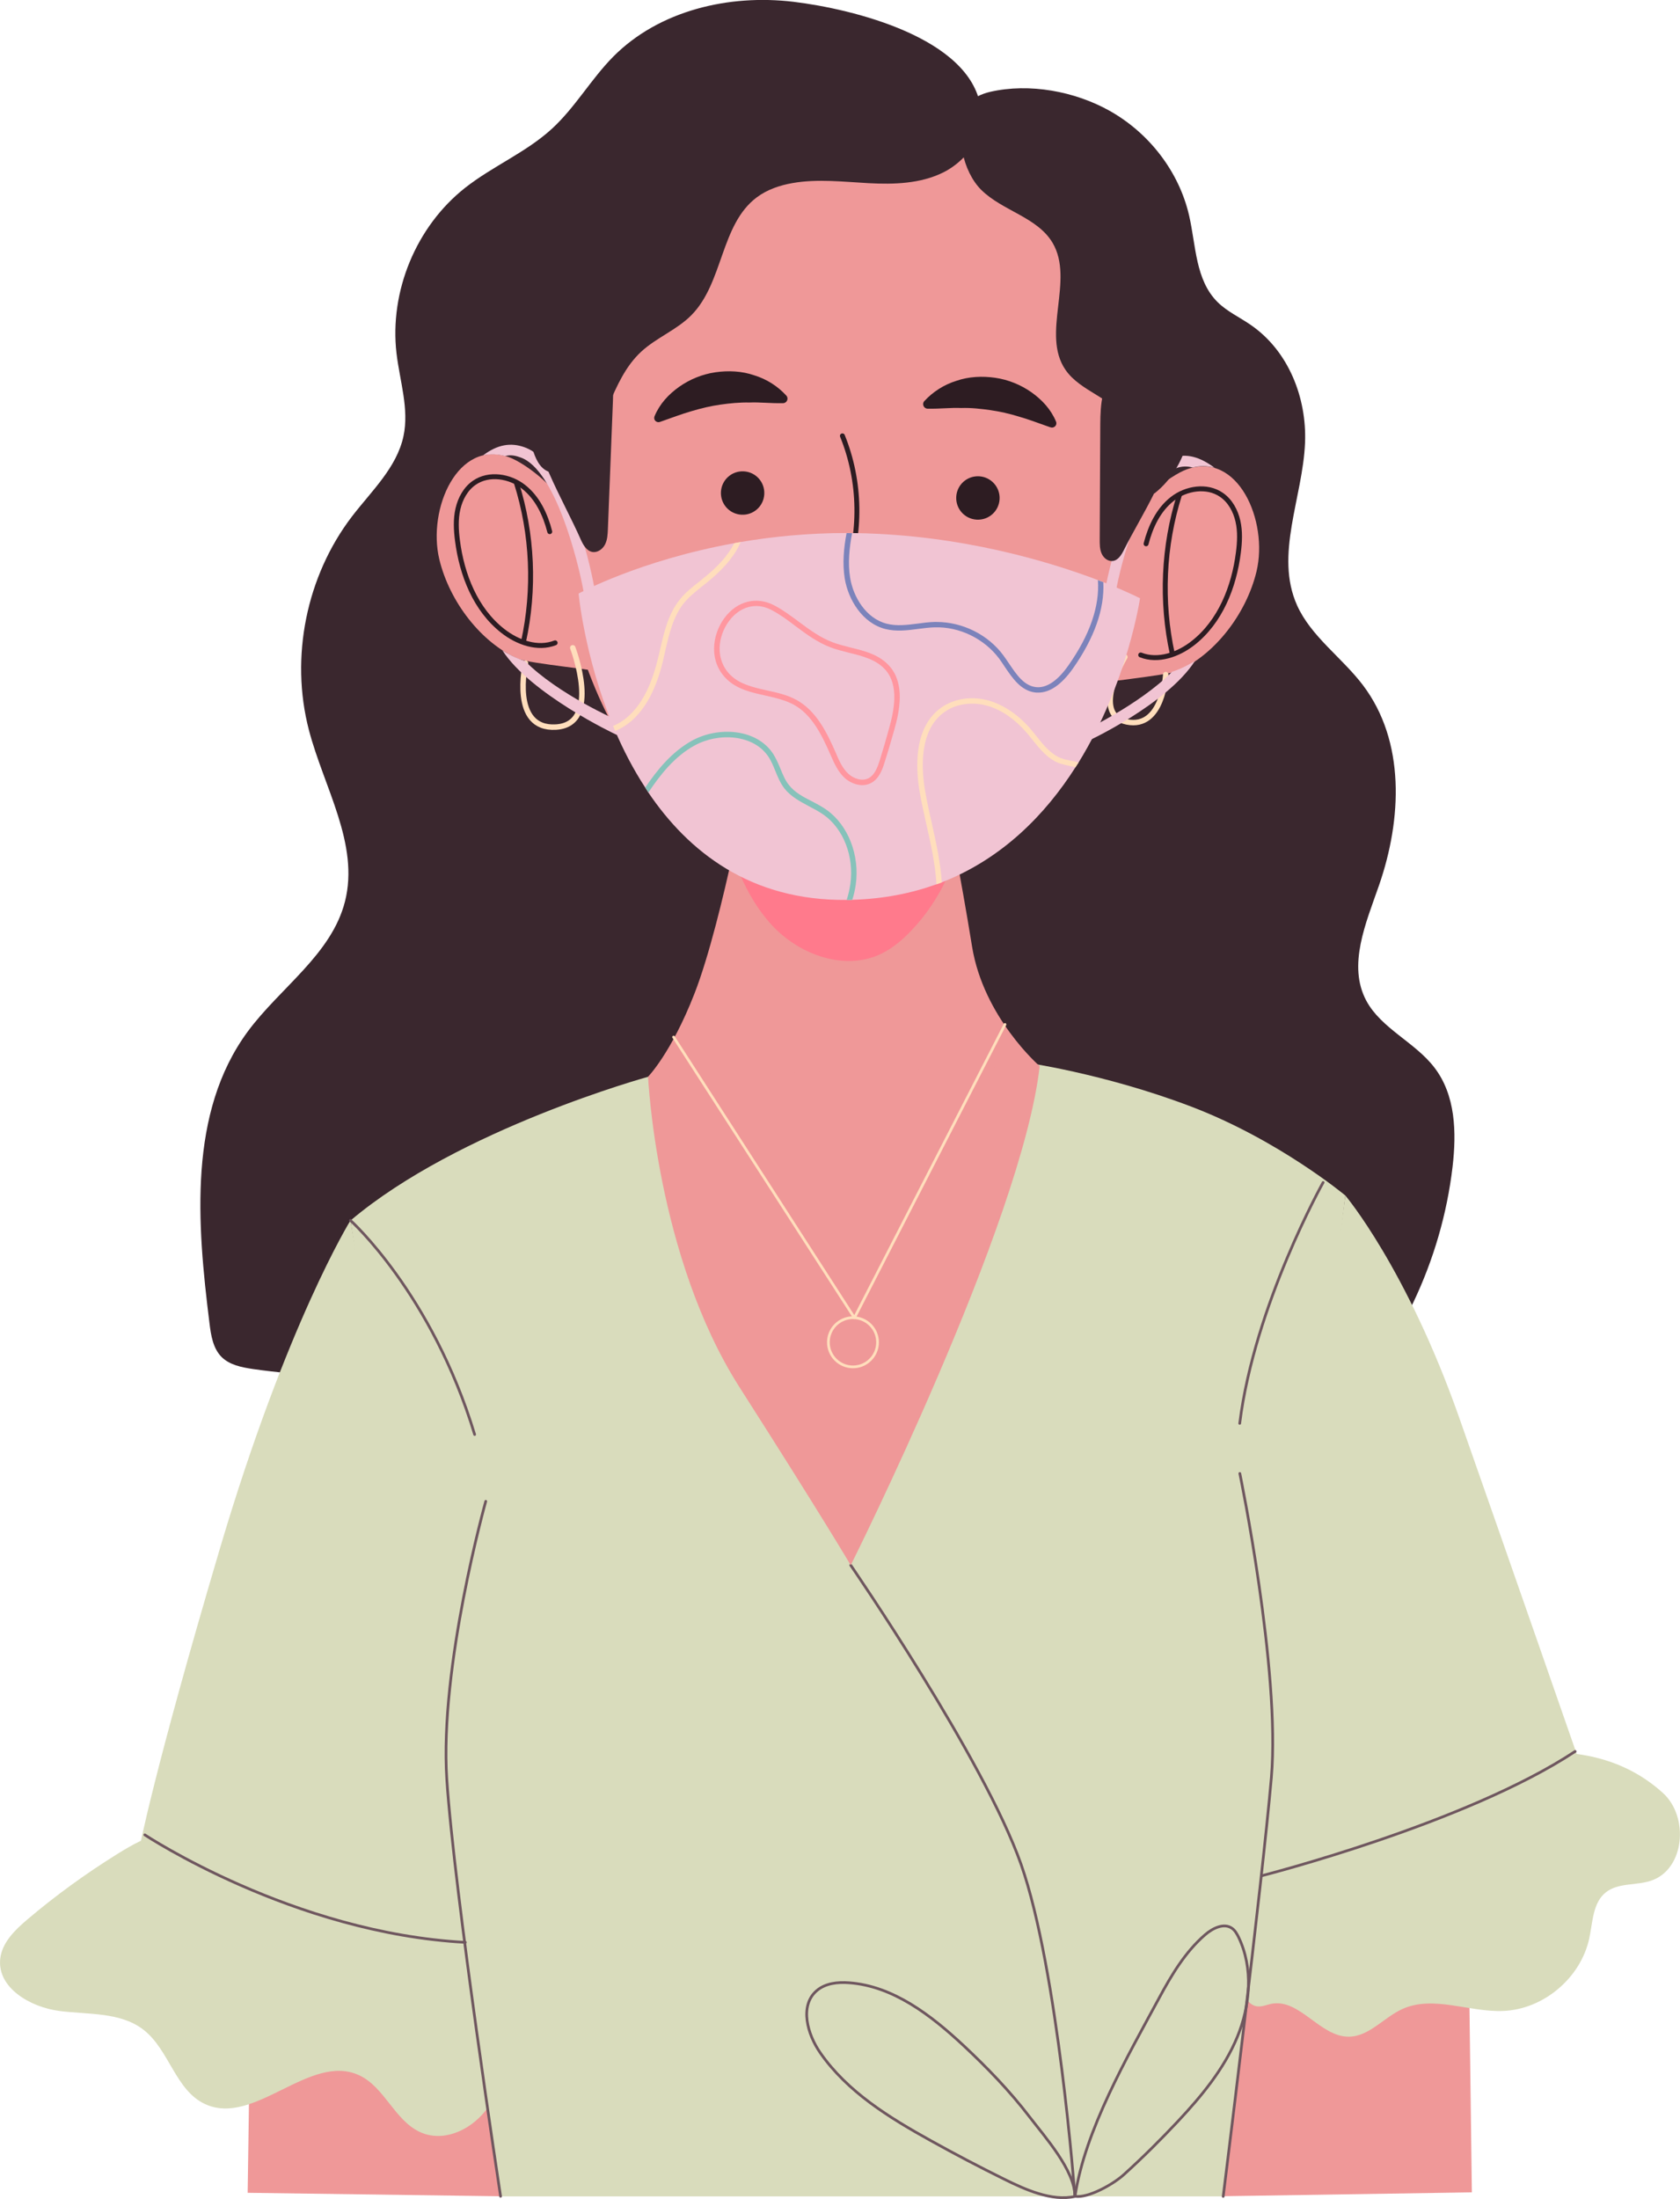 <?xml version="1.0" encoding="utf-8"?>
<!-- Generator: Adobe Illustrator 23.0.6, SVG Export Plug-In . SVG Version: 6.00 Build 0)  -->
<svg version="1.1" id="Layer_1" xmlns="http://www.w3.org/2000/svg" xmlns:xlink="http://www.w3.org/1999/xlink" x="0px" y="0px"
	 viewBox="0 0 149.65 195.8" style="enable-background:new 0 0 149.65 195.8;" xml:space="preserve">
<style type="text/css">
	.st0{fill:#3A272E;}
	.st1{fill:#EF9898;}
	.st2{fill:#D9DCBC;}
	.st3{fill:none;stroke:#6F575F;stroke-width:0.242;stroke-linecap:round;stroke-linejoin:round;stroke-miterlimit:10;}
	.st4{fill:#FF7A8C;}
	.st5{fill:none;stroke:#FFDEBC;stroke-width:0.242;stroke-linecap:round;stroke-linejoin:round;stroke-miterlimit:10;}
	.st6{fill:none;stroke:#2D1C22;stroke-width:0.439;stroke-linecap:round;stroke-linejoin:round;stroke-miterlimit:10;}
	.st7{fill:none;stroke:#FFDEBC;stroke-width:0.485;stroke-linecap:round;stroke-linejoin:round;stroke-miterlimit:10;}
	.st8{fill:#2D1C22;}
	.st9{fill:#F1C4D3;}
	.st10{fill:#FFDEBC;}
	.st11{fill:#7C83BB;}
	.st12{fill:#86C2BA;}
	.st13{fill:#FF969F;}
</style>
<g>
	<g>
		<path class="st0" d="M70.68,0.16c-5.75-0.69-11.97,0.77-16.05,4.88c-1.97,1.99-3.38,4.5-5.44,6.4c-2.31,2.13-5.31,3.35-7.78,5.3
			c-4.35,3.44-6.73,9.21-6.09,14.72c0.29,2.47,1.14,4.95,0.62,7.38c-0.6,2.8-2.85,4.88-4.59,7.15c-4.06,5.31-5.52,12.52-3.84,18.99
			c1.33,5.12,4.52,10.17,3.22,15.29c-1.2,4.72-5.78,7.67-8.67,11.59c-5.3,7.21-4.51,17.07-3.4,25.96c0.13,1.07,0.31,2.23,1.07,3
			c0.72,0.72,1.79,0.93,2.8,1.08c17.08,2.47,34.54-3.34,51.64-0.99c0.78,0.11,1.65,0.21,2.28-0.26c0.62-0.46,0.78-1.3,0.89-2.06
			c0.47-3.13,0.93-6.26,1.39-9.4c3.53-24.44,6.21-49,8.04-73.63c0.62-8.39,1.88-17.67,0.58-26.04C86.38,3.37,76.04,0.81,70.68,0.16z
			"/>
		<path class="st0" d="M98.83,9.86c3.57,2,6.2,5.46,7.09,9.32c0.62,2.68,0.55,5.76,2.55,7.73c0.84,0.83,1.96,1.34,2.94,2.02
			c3.38,2.32,5,6.51,4.84,10.49c-0.2,4.89-2.73,9.98-0.71,14.48c1.25,2.78,4,4.65,5.86,7.1c3.8,5.01,3.48,11.95,1.44,17.83
			c-1.17,3.37-2.82,7.12-1.13,10.28c1.33,2.47,4.33,3.69,6.05,5.93c1.91,2.47,1.99,5.8,1.63,8.86c-0.49,4.17-1.68,8.26-3.5,12.08
			c-0.4,0.84-0.87,1.71-1.66,2.24c-0.98,0.66-2.27,0.69-3.47,0.69c-12.19,0-24.38,0-36.57,0c-1.33,0-2.81-0.06-3.72-0.99
			c-0.51-0.52-0.74-1.22-0.95-1.9c-2.63-8.73-3.04-17.91-3.26-26.99c-0.61-24.97,0.11-50.29,7.16-74.34
			c0.78-2.66,1.68-5.79,4.77-6.51C91.71,7.37,95.76,8.14,98.83,9.86z"/>
	</g>
	<g>
		<polygon class="st1" points="22.31,178.23 22.06,195.25 44.59,195.56 42.24,179.16 		"/>
		<polygon class="st1" points="130.86,175.88 131.11,195.21 108.58,195.56 110.93,176.94 		"/>
		<g>
			<g>
				<path class="st2" d="M57.73,95.88c0,0-16.85,4.63-26.51,12.8l13.37,86.89h64.36l10.89-89.12c0,0-5.94-4.95-13.74-7.92
					c-7.8-2.97-14.98-3.96-14.98-3.96L57.73,95.88z"/>
				<g>
					<path class="st2" d="M119.84,106.45c0,0,5.45,6.44,10.15,19.8c4.7,13.37,10.64,30.45,10.64,30.45l-29.21,11.14L119.84,106.45z"
						/>
					<path class="st2" d="M148.12,159.64c2.37,2.14,1.95,6.85-1.08,7.83c-1.32,0.43-2.91,0.16-4,1.03
						c-1.16,0.92-1.16,2.63-1.47,4.08c-0.75,3.54-4.1,6.36-7.71,6.48c-3.02,0.11-6.2-1.42-8.95-0.17c-1.65,0.75-2.95,2.45-4.77,2.46
						c-2.56,0.01-4.37-3.41-6.88-2.93c-0.45,0.09-0.88,0.3-1.33,0.22c-0.59-0.1-0.97-0.66-1.25-1.18c-2.24-4.28-1.4-9.97,1.99-13.42
						c2.48-2.53,5.96-3.77,9.37-4.75C130.34,156.9,140.89,153.12,148.12,159.64z"/>
				</g>
				<g>
					<path class="st2" d="M31.22,108.67c0,0-5.69,9.16-11.63,29.21c-5.94,20.05-7.18,26.74-7.18,26.74l30.2,10.64L31.22,108.67z"/>
					<path class="st2" d="M2.44,170.91c-1.11,0.94-2.26,2.06-2.42,3.5c-0.28,2.59,2.69,4.32,5.27,4.65c2.58,0.33,5.45,0.08,7.5,1.68
						c2.29,1.78,2.84,5.4,5.48,6.61c4.39,2.03,9.32-4.59,13.71-2.57c2.27,1.04,3.16,4.01,5.43,5.06c2.51,1.16,5.59-0.73,6.66-3.28
						c1.07-2.55,0.66-5.45,0.1-8.16c-0.39-1.86-0.86-3.76-1.97-5.3c-1.39-1.95-3.62-3.1-5.81-4.08c-5.88-2.63-12.1-4.47-18.45-5.52
						c-3.42-0.57-4.56-0.24-7.55,1.62C7.6,166.86,4.94,168.79,2.44,170.91z"/>
				</g>
			</g>
			<g>
				<path class="st3" d="M75.78,139.37c0,0,11.88,17.25,15.18,26.65c3.3,9.41,4.79,29.54,4.79,29.54"/>
				<path class="st3" d="M43.27,133.68c0,0-4.13,14.69-3.47,24.75c0.66,10.07,4.79,37.13,4.79,37.13"/>
				<path class="st3" d="M110.44,131.2c0,0,3.63,17.49,2.81,27.07c-0.83,9.57-4.29,37.3-4.29,37.3"/>
				<path class="st3" d="M31.22,108.67c0,0,7.26,6.52,11.06,19.06"/>
				<path class="st3" d="M117.86,105.29c0,0-6.11,10.89-7.43,21.45"/>
				<path class="st3" d="M112.42,167.01c0,0,18.15-4.62,27.89-11.06"/>
				<path class="st3" d="M12.9,163.38c0,0,13.2,8.75,28.55,9.57"/>
			</g>
			<path class="st3" d="M85.82,182.13c-2.89-2.69-6.25-5.29-10.18-5.58c-1.02-0.08-2.14,0.04-2.91,0.72
				c-1.52,1.33-0.82,3.86,0.34,5.52c2.41,3.47,6.13,5.76,9.83,7.81c2.16,1.2,4.35,2.35,6.56,3.44c1.8,0.89,4.23,2.01,6.3,1.53
				c-0.03-2.32-2.66-5.27-4.05-7.08C89.95,186.19,87.93,184.1,85.82,182.13z"/>
			<path class="st3" d="M103.25,177.91c1.11-2.06,2.33-4.11,4.1-5.64c0.67-0.58,1.69-1.09,2.41-0.56c0.26,0.19,0.42,0.48,0.56,0.76
				c1.34,2.76,1.06,6.1-0.12,8.94c-1.18,2.83-3.18,5.24-5.28,7.48c-1.54,1.64-3.14,3.23-4.81,4.74c-0.98,0.89-3.21,2.12-4.35,1.93
				C96.64,189.67,100.44,183.11,103.25,177.91z"/>
		</g>
	</g>
	<g>
		<g>
			<g>
				<path class="st1" d="M92.61,94.93c0,0-2.93,14.62-18.39,14.62c-15.46,0-16.49-13.68-16.49-13.68s2.06-2.1,4.12-7.37
					c1.31-3.34,2.62-8.8,3.39-12.34c0.45-2.04,0.73-3.45,0.73-3.45h18.56c0,0,0.25,1.27,0.62,3.32c0.39,2.12,0.92,5.05,1.44,8.26
					C87.62,90.61,92.61,94.93,92.61,94.93z"/>
				<path class="st4" d="M85.15,76.04c-0.79,2.59-2.19,4.98-4.05,6.9c-0.75,0.78-1.59,1.48-2.55,1.96c-3.25,1.6-7.32,0.15-9.79-2.52
					c-1.64-1.77-2.7-3.96-3.52-6.21c-0.07-0.21-0.14-0.41-0.22-0.62c-0.39-1.16-1.08-2.26-0.1-2.84c0.59-0.35,2.46-0.06,3.58,0.01
					c0.23,0.02,0.42,0.03,0.57,0.02c0.06,0,0.13-0.01,0.25-0.02h15.22C84.53,72.72,84.78,73.99,85.15,76.04z"/>
			</g>
			<path class="st1" d="M57.73,95.88c0,0,0.72,16.02,8.15,27.65c7.43,11.63,9.9,15.84,9.9,15.84s15.27-30.5,16.83-44.43L57.73,95.88
				z"/>
		</g>
		<g>
			<polyline class="st5" points="60,92.34 76.11,117.34 89.52,91.22 			"/>
			<circle class="st5" cx="75.98" cy="119.52" r="2.19"/>
		</g>
	</g>
	<g>
		<g>
			<g>
				<path class="st1" d="M101.13,55.58c-0.07,0.33-0.17,0.68-0.26,1.01c-2.23,8.23-7.7,16.16-15.23,20.23
					c-8.01,4.33-17.7,2.51-24.37-3.52c-5.42-4.9-8.99-12.05-10.59-19.47c-0.85-3.78-1.16-7.64-0.96-11.31
					C50.4,30.07,56.9,16.31,69.08,11.8c3.02-1.12,6.39-1.71,9.74-1.64c3.98,0.09,7.92,1.12,11.16,3.33
					c4.61,3.13,7.88,7.9,9.78,13.12C103.03,35.56,103.36,46.33,101.13,55.58z"/>
				<g>
					<g>
						<g>
							<path class="st1" d="M100.49,46.86c0.48-2.03,3.69-4.51,5.23-5.07c4.57-1.64,7.27,4.61,6.21,9.08
								c-0.92,3.84-3.78,7.46-7,8.86c-1.03,0.45-7.72,1.06-7.77,1.27C97.17,61.01,100.48,46.9,100.49,46.86z"/>
							<g>
								<path class="st6" d="M102.09,48.42c0.39-1.52,1.09-3.02,2.33-3.99c1.23-0.97,3.09-1.26,4.38-0.37
									c0.78,0.53,1.26,1.42,1.47,2.34c0.21,0.92,0.16,1.88,0.04,2.81c-0.39,3.06-1.61,6.15-4.04,8.05
									c-1.31,1.03-3.11,1.67-4.66,1.06"/>
								<path class="st6" d="M105.06,44.08c-1.44,4.55-1.65,9.49-0.63,14.15"/>
							</g>
						</g>
					</g>
					<path class="st7" d="M100.2,58.5c0,0-3.05,5.12,0.17,5.78c3.22,0.66,3.47-4.21,3.47-4.21"/>
					<g>
						<g>
							<path class="st1" d="M50.57,45.78c-0.48-2.03-3.69-4.51-5.23-5.07c-4.57-1.64-7.27,4.61-6.21,9.08
								c0.92,3.84,3.78,7.46,7,8.86c1.03,0.45,7.72,1.06,7.77,1.27C53.89,59.93,50.58,45.82,50.57,45.78z"/>
							<g>
								<path class="st6" d="M48.97,47.34c-0.39-1.52-1.09-3.02-2.33-3.99c-1.23-0.97-3.09-1.26-4.38-0.37
									c-0.78,0.53-1.26,1.42-1.47,2.34c-0.21,0.92-0.16,1.88-0.04,2.81c0.39,3.06,1.61,6.15,4.04,8.05
									c1.31,1.03,3.11,1.67,4.66,1.06"/>
								<path class="st6" d="M46,43c1.44,4.55,1.65,9.49,0.63,14.15"/>
							</g>
						</g>
					</g>
					<path class="st7" d="M51.02,57.68c0,0,2.6,6.81-1.49,7.06c-4.08,0.25-2.72-5.69-2.72-5.69"/>
				</g>
				<g>
					<g>
						<g>
							<path class="st8" d="M68.08,44.01c-0.06,1.07-0.97,1.88-2.04,1.82c-1.07-0.06-1.88-0.97-1.82-2.04
								c0.06-1.07,0.97-1.88,2.04-1.82C67.33,42.03,68.14,42.94,68.08,44.01z"/>
							<path class="st8" d="M89.04,44.45c-0.06,1.07-0.97,1.88-2.04,1.82c-1.07-0.06-1.88-0.97-1.82-2.04
								c0.06-1.07,0.97-1.88,2.04-1.82C88.28,42.47,89.1,43.38,89.04,44.45z"/>
						</g>
						<path class="st6" d="M75.04,38.81c1.65,4.05,1.72,8.71,0.2,12.81c-0.46,1.25-1.08,2.55-0.84,3.86
							c0.25,1.36,1.37,2.36,2.42,3.26"/>
					</g>
					<g>
						<g>
							<path class="st8" d="M58.31,37.05c0.46-1.1,1.25-1.94,2.19-2.61c0.94-0.66,2.05-1.12,3.22-1.29
								c1.16-0.17,2.38-0.11,3.47,0.27c1.11,0.34,2.09,0.97,2.85,1.8c0.15,0.16,0.14,0.42-0.02,0.57c-0.08,0.07-0.17,0.11-0.27,0.11
								l-0.04,0c-1.1,0.02-2.03-0.1-2.94-0.06c-0.9-0.02-1.76,0.07-2.61,0.19c-0.85,0.12-1.69,0.32-2.56,0.58
								c-0.88,0.25-1.78,0.6-2.76,0.94l-0.06,0.02c-0.2,0.07-0.42-0.04-0.49-0.24C58.27,37.23,58.27,37.14,58.31,37.05z"/>
						</g>
						<g>
							<path class="st8" d="M93.54,38.04c-0.98-0.34-1.88-0.69-2.76-0.94c-0.87-0.27-1.72-0.46-2.56-0.58
								c-0.85-0.12-1.7-0.22-2.61-0.19c-0.92-0.04-1.85,0.08-2.94,0.06l-0.04,0c-0.22,0-0.4-0.19-0.4-0.41c0-0.1,0.04-0.2,0.11-0.27
								c0.77-0.83,1.75-1.46,2.85-1.8c1.09-0.38,2.31-0.44,3.47-0.27c1.17,0.17,2.28,0.63,3.22,1.29c0.94,0.67,1.73,1.51,2.19,2.61
								c0.08,0.2-0.01,0.42-0.21,0.5c-0.09,0.04-0.19,0.04-0.27,0.01L93.54,38.04z"/>
						</g>
					</g>
					<g>
						<path class="st9" d="M101.55,53.27c0,0-1.1,7.53-5.47,14.62c-0.1,0.14-0.18,0.28-0.28,0.43c-2.66,4.17-6.49,8.13-11.92,10.25
							c-0.16,0.06-0.31,0.12-0.47,0.17c-2.22,0.8-4.71,1.3-7.49,1.38c-0.09,0.01-0.18,0.01-0.28,0.01h-0.22
							c-8.57,0.09-14.11-4.3-17.67-9.57c-0.1-0.15-0.19-0.29-0.28-0.44c-1.07-1.64-1.95-3.35-2.67-5.03
							c-0.07-0.15-0.13-0.3-0.19-0.45c-2.55-6.15-3.07-11.79-3.07-11.79s5.4-2.95,13.85-4.48c0.19-0.04,0.39-0.08,0.59-0.11
							c2.84-0.48,6.01-0.8,9.42-0.8c0.16,0,0.33,0,0.49,0.01c0.15-0.01,0.29,0,0.44,0c9.33,0.17,17.11,2.53,21.47,4.18
							c0.16,0.07,0.33,0.13,0.48,0.18C100.38,52.67,101.55,53.27,101.55,53.27z"/>
					</g>
					<g>
						<g>
							<path class="st9" d="M108.2,41.66c-0.64-0.2-1.33-0.2-1.96-0.03c-0.49-0.14-0.98-0.12-1.44,0.05
								c-3.06,1.09-4.95,8.4-5.43,11.13l-0.95-0.16c0.07-0.43,1.83-10.38,6.06-11.89C105.68,40.33,106.91,40.69,108.2,41.66z"/>
							<path class="st9" d="M106.44,58.86c-2.5,3.86-9.51,7.13-9.82,7.26l-0.41-0.88c0.07-0.03,5.26-2.45,8.2-5.43
								C105.23,59.56,105.99,59.13,106.44,58.86z"/>
						</g>
						<g>
							<path class="st9" d="M43.04,40.54c0.66-0.14,1.33-0.1,1.96,0.07c0.49-0.14,0.93-0.04,1.39,0.13
								c3.06,1.09,5.12,9.24,5.6,11.97l0.95-0.39c-0.07-0.43-2-11-6.23-12.5C45.5,39.39,44.33,39.57,43.04,40.54z"/>
							<path class="st9" d="M44.75,57.91c2.5,3.86,9.91,7.41,10.22,7.54l0.1-1.28c-0.07-0.03-5.36-2.34-8.3-5.31
								C45.95,58.61,45.19,58.19,44.75,57.91z"/>
						</g>
					</g>
					<g>
						<path class="st10" d="M96.08,67.89c-0.1,0.14-0.18,0.28-0.28,0.43c-0.16-0.05-0.34-0.08-0.52-0.12
							c-0.3-0.07-0.6-0.13-0.9-0.23c-1.05-0.39-1.75-1.27-2.43-2.12c-0.17-0.21-0.34-0.43-0.51-0.62c-1.01-1.17-2.18-1.99-3.39-2.36
							c-1.4-0.42-2.87-0.22-3.92,0.53c-2.28,1.61-2.06,5.09-1.72,7.03c0.16,0.97,0.39,1.95,0.6,2.91c0.38,1.71,0.77,3.46,0.88,5.23
							c-0.16,0.06-0.31,0.12-0.47,0.17c-0.11-1.77-0.49-3.57-0.89-5.29c-0.21-0.96-0.44-1.96-0.61-2.94
							c-0.35-2.05-0.57-5.74,1.92-7.5c1.17-0.83,2.79-1.07,4.34-0.6c1.3,0.4,2.55,1.26,3.62,2.5c0.17,0.2,0.35,0.42,0.52,0.64
							c0.64,0.8,1.3,1.62,2.22,1.97c0.26,0.1,0.54,0.15,0.83,0.21C95.61,67.77,95.85,67.82,96.08,67.89z"/>
						<path class="st11" d="M98.28,51.84c0.12,2.39-0.8,4.97-2.71,7.69c-1.01,1.43-2.05,2.14-3.08,2.14c-0.1,0-0.19,0-0.28-0.01
							c-1.26-0.16-2-1.24-2.71-2.29c-0.16-0.25-0.33-0.49-0.5-0.73c-1.33-1.77-3.53-2.85-5.74-2.78c-0.48,0.01-0.99,0.08-1.47,0.14
							c-0.96,0.13-1.95,0.25-2.92,0.01c-2.07-0.53-3.31-2.63-3.62-4.48c-0.22-1.36-0.09-2.74,0.16-4.06c0.16,0,0.33,0,0.49,0.01
							c-0.24,1.3-0.39,2.67-0.17,3.98c0.28,1.69,1.4,3.61,3.27,4.08c0.87,0.22,1.77,0.11,2.72-0.01c0.5-0.07,1.02-0.14,1.53-0.15
							h0.17c2.31,0,4.59,1.12,5.96,2.98c0.17,0.24,0.35,0.49,0.52,0.75c0.65,0.96,1.31,1.94,2.36,2.07
							c0.93,0.12,1.93-0.53,2.91-1.93c1.9-2.7,2.79-5.25,2.63-7.59C97.96,51.73,98.13,51.79,98.28,51.84z"/>
						<path class="st12" d="M76.23,78.76c-0.07,0.48-0.17,0.92-0.31,1.36c-0.09,0.01-0.18,0.01-0.28,0.01h-0.22
							c0.15-0.46,0.26-0.94,0.33-1.43c0.34-2.42-0.61-4.9-2.38-6.15c-0.4-0.28-0.85-0.52-1.29-0.75c-0.8-0.43-1.63-0.86-2.21-1.6
							c-0.37-0.48-0.59-1.03-0.81-1.56c-0.17-0.43-0.34-0.83-0.57-1.2c-1.33-2.08-4.5-2.23-6.62-1.06
							c-1.75,0.96-3.03,2.56-4.11,4.18c-0.1-0.15-0.19-0.29-0.28-0.44c1.09-1.61,2.39-3.19,4.16-4.17c2.32-1.28,5.79-1.1,7.26,1.22
							c0.25,0.41,0.44,0.85,0.62,1.28c0.21,0.52,0.42,1.03,0.75,1.44c0.51,0.66,1.26,1.06,2.05,1.46c0.46,0.24,0.92,0.48,1.35,0.79
							C75.56,73.5,76.59,76.16,76.23,78.76z"/>
						<path class="st10" d="M65.98,48.27c-0.05,0.12-0.1,0.22-0.16,0.34c-0.56,1.1-1.45,2.12-2.8,3.22
							c-0.15,0.12-0.29,0.23-0.44,0.35c-0.59,0.47-1.19,0.95-1.66,1.52c-0.95,1.18-1.31,2.74-1.66,4.25
							c-0.07,0.31-0.14,0.62-0.21,0.93c-0.62,2.51-1.53,4.22-2.86,5.36c-0.4,0.34-0.87,0.63-1.39,0.85
							c-0.07-0.15-0.13-0.3-0.19-0.45c0.47-0.19,0.9-0.47,1.27-0.78c1.24-1.08,2.1-2.7,2.7-5.11c0.08-0.3,0.15-0.61,0.22-0.92
							c0.36-1.56,0.73-3.17,1.75-4.44c0.49-0.62,1.12-1.12,1.74-1.6c0.15-0.12,0.29-0.23,0.43-0.35c1.3-1.05,2.15-2.03,2.68-3.06
							v-0.01C65.58,48.33,65.77,48.3,65.98,48.27z"/>
						<path class="st13" d="M79.3,59.39c-0.91-1.09-2.25-1.42-3.56-1.74c-0.55-0.15-1.08-0.27-1.57-0.46
							c-1.11-0.42-2.03-1.1-2.99-1.81c-0.69-0.51-1.4-1.05-2.18-1.46c-1.59-0.85-3.34-0.42-4.47,1.11c-1.11,1.5-1.41,3.85,0.18,5.42
							c0.93,0.92,2.22,1.21,3.46,1.48c0.88,0.2,1.79,0.41,2.56,0.83c1.6,0.89,2.48,2.69,3.25,4.45c0.32,0.73,0.64,1.47,1.24,2.04
							c0.4,0.37,0.99,0.66,1.59,0.66c0.27,0,0.55-0.06,0.8-0.2c0.68-0.37,0.98-1.14,1.19-1.84c0.3-0.93,0.58-1.89,0.85-2.85
							C80.17,63.21,80.58,60.93,79.3,59.39z M79.19,64.88c-0.26,0.96-0.54,1.91-0.83,2.84c-0.2,0.63-0.45,1.28-0.97,1.56
							c-0.58,0.32-1.37,0.05-1.83-0.39c-0.52-0.48-0.83-1.19-1.12-1.88c-0.8-1.83-1.73-3.7-3.46-4.67
							c-0.82-0.46-1.76-0.67-2.69-0.87c-1.23-0.28-2.39-0.54-3.23-1.37c-1.39-1.38-1.12-3.45-0.13-4.79
							c0.54-0.74,1.4-1.35,2.43-1.35c0.44,0,0.91,0.11,1.41,0.38c0.76,0.4,1.45,0.92,2.12,1.43c0.95,0.71,1.93,1.43,3.11,1.88
							c0.51,0.19,1.08,0.33,1.62,0.47c1.23,0.3,2.49,0.62,3.3,1.58C80.06,61.06,79.67,63.19,79.19,64.88z"/>
					</g>
				</g>
			</g>
		</g>
		<g>
			<path class="st0" d="M87.41,16.91c1.89,1.87,4.99,2.42,6.35,4.71c1.97,3.33-1.04,8.12,1.15,11.31c1.34,1.95,4.18,2.48,5.38,4.52
				c1.21,2.05,0.52,5.22,2.54,6.49c3.35-2.63,3.88-7.5,3.37-11.73c-0.79-6.48-3.45-12.72-7.57-17.77c-1.54-1.89-3.31-3.63-5.46-4.77
				c-1.97-1.04-5.49-2.26-6.94,0.14C84.97,11.88,85.78,15.3,87.41,16.91z"/>
			<path class="st0" d="M84.03,15.35c-2.03,1.01-4.39,1.08-6.65,0.96c-2.26-0.12-4.55-0.4-6.78-0.01c-1.14,0.2-2.27,0.58-3.2,1.28
				c-3.23,2.43-2.96,7.6-5.81,10.48c-1.3,1.32-3.12,2-4.48,3.26c-2.77,2.57-3.1,6.95-5.68,9.7c-0.66,0.7-1.63,1.31-2.53,0.99
				c-0.84-0.29-1.23-1.24-1.48-2.09c-2.43-8.28-0.19-17.77,5.69-24.09c3.97-4.27,9.34-7.03,14.9-8.78c2.9-0.91,5.94-1.57,8.96-1.26
				c2.98,0.31,6.91,1.58,9.26,3.51C88.53,11.19,86.34,14.2,84.03,15.35z"/>
			<path class="st0" d="M51.71,47.99c0.22,0.5,0.53,1.07,1.07,1.16c0.46,0.07,0.91-0.26,1.12-0.68c0.21-0.42,0.23-0.9,0.25-1.37
				c0.15-3.81,0.3-7.63,0.45-11.44c0.08-1.95,0.03-4.18-1.45-5.44c-3.95-3.35-5.88,2.98-5.86,5.8
				C47.33,39.98,50.14,44.44,51.71,47.99z"/>
			<path class="st0" d="M100.12,48.96c-0.22,0.44-0.52,0.94-1.01,0.99c-0.42,0.05-0.81-0.27-0.98-0.66
				c-0.17-0.38-0.17-0.82-0.17-1.24c0.02-3.42,0.03-6.85,0.05-10.27c0.01-1.75,0.13-3.75,1.51-4.82c3.67-2.85,5.15,2.9,5.02,5.43
				C104.37,41.96,101.67,45.85,100.12,48.96z"/>
		</g>
	</g>
</g>
</svg>
